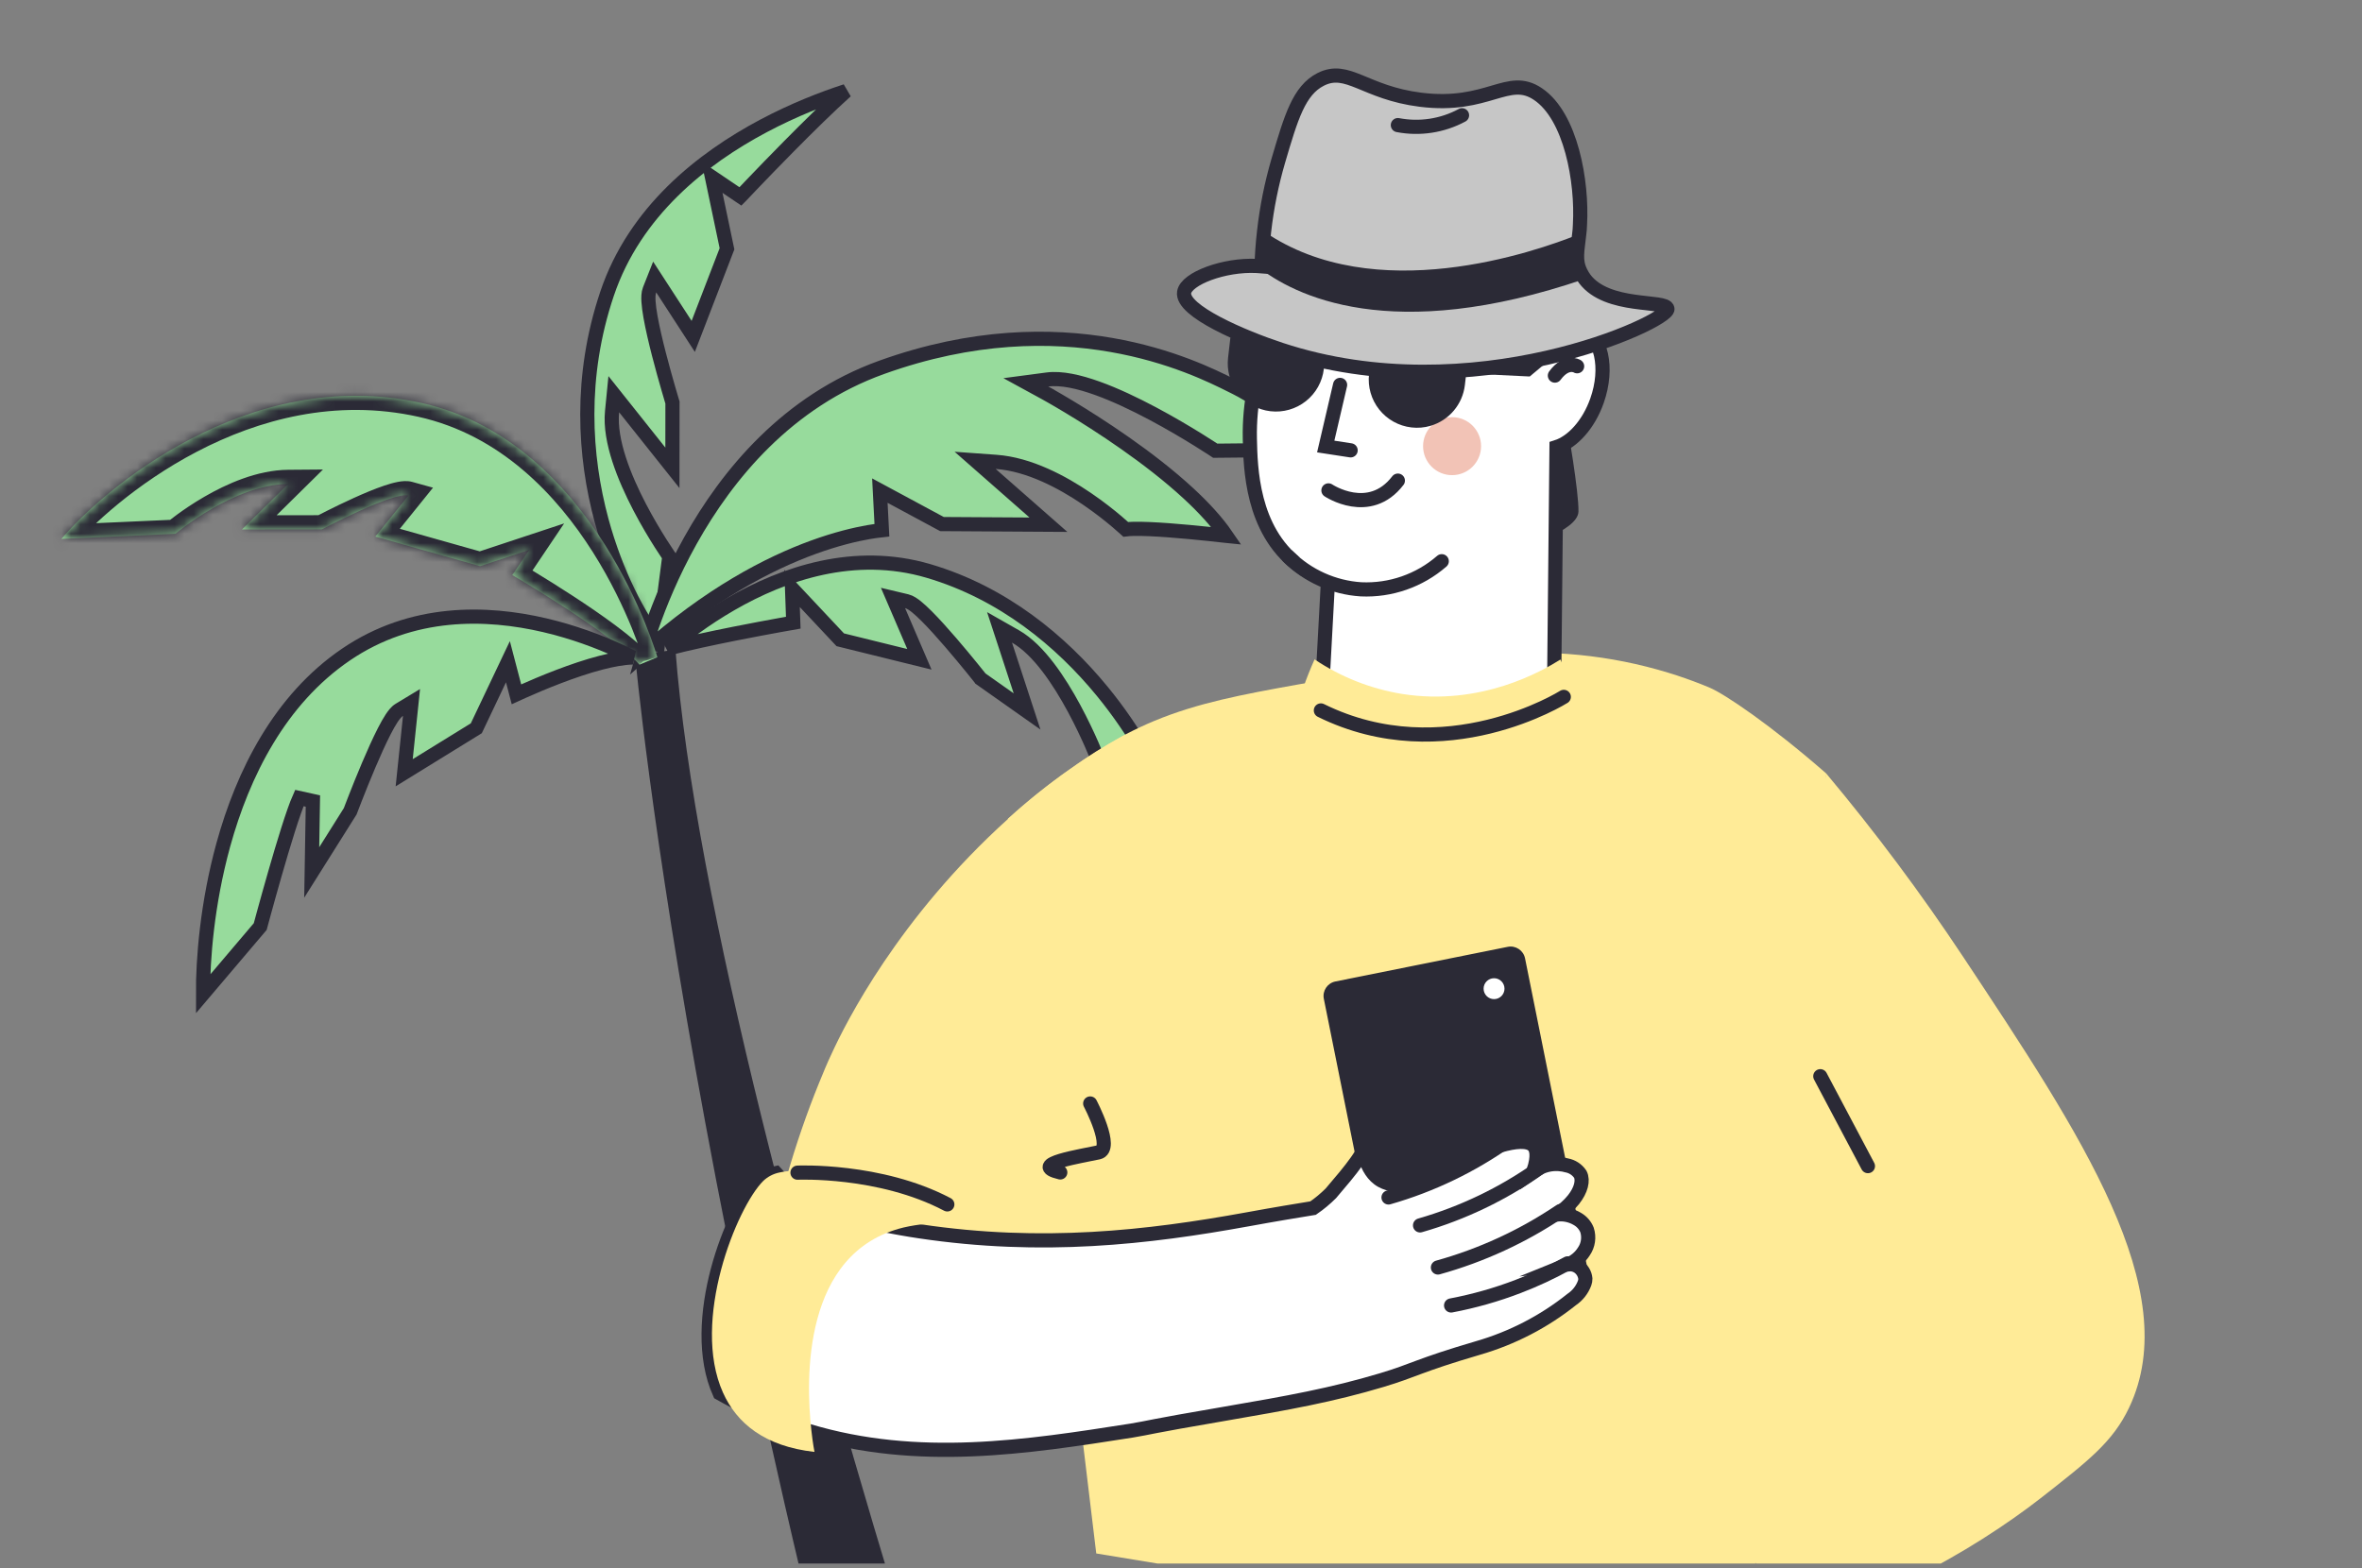<?xml version="1.0" encoding="UTF-8"?> <svg xmlns="http://www.w3.org/2000/svg" width="250" height="166" viewBox="0 0 250 166" fill="none"><rect x="0" y="0" width="250" height="166" fill="#808080" stroke="none"/> <g clip-path="url(#clip0_9005_266802)"> <path d="M67.219 69.4C67.219 69.4 73.831 142.535 106.915 246.101L118.984 242.861C118.984 242.861 75.505 121.685 71.49 68.769L67.219 69.4Z" fill="#2B2A36"></path> <path d="M78.379 20.79C78.377 20.792 78.374 20.794 78.372 20.796L76.891 19.795L75.356 18.758L75.737 20.57L76.947 26.339L73.374 35.614L70.084 30.545L69.292 29.325L68.757 30.678C68.615 31.039 68.613 31.514 68.64 31.934C68.669 32.393 68.744 32.941 68.848 33.53C69.057 34.713 69.39 36.13 69.738 37.485C70.087 38.843 70.455 40.152 70.735 41.12C70.875 41.604 70.993 42.004 71.076 42.283C71.118 42.422 71.151 42.531 71.174 42.606L71.176 42.613L71.17 49.529L66.116 43.179L64.964 41.732L64.783 43.573C64.627 45.151 64.971 46.922 65.53 48.648C66.092 50.383 66.891 52.13 67.699 53.68C68.508 55.232 69.334 56.6 69.957 57.58C70.269 58.07 70.53 58.464 70.715 58.737C70.761 58.806 70.803 58.867 70.84 58.92L69.671 67.948C67.679 65.359 65.222 60.83 63.672 55.098C61.835 48.305 61.289 39.885 64.257 31.082L64.257 31.082C67.189 22.378 74.328 16.768 80.831 13.319C84.074 11.599 87.133 10.43 89.382 9.692C89.436 9.674 89.49 9.657 89.543 9.639C87.706 11.293 85.478 13.489 83.485 15.506C81.98 17.029 80.592 18.468 79.581 19.525C79.076 20.054 78.664 20.488 78.379 20.79Z" fill="#97DB9C" stroke="#2B2A36" stroke-width="1.5"></path> <path d="M110.952 40.92L110.593 41.579L110.593 41.579L110.595 41.58L110.603 41.584L110.636 41.602C110.666 41.619 110.71 41.643 110.768 41.676C110.885 41.741 111.057 41.838 111.279 41.964C111.722 42.217 112.361 42.588 113.141 43.058C114.703 43.998 116.828 45.334 119.083 46.916C121.34 48.499 123.717 50.321 125.787 52.233C127.4 53.722 128.803 55.245 129.82 56.733C129.773 56.728 129.725 56.722 129.677 56.717C128.66 56.602 127.285 56.453 125.85 56.32C124.418 56.187 122.918 56.069 121.655 56.016C121.025 55.989 120.444 55.978 119.957 55.99C119.672 55.997 119.397 56.013 119.152 56.043C119.138 56.03 119.124 56.017 119.109 56.003C118.9 55.813 118.596 55.542 118.211 55.217C117.442 54.567 116.347 53.695 115.041 52.806C112.452 51.046 108.934 49.152 105.438 48.897L103.21 48.735L104.889 50.209L110.97 55.55L99.7 55.481L94.3 52.572L93.126 51.94L93.195 53.271L93.343 56.132C92.981 56.171 92.498 56.234 91.904 56.338C90.515 56.582 88.524 57.047 86.08 57.937C81.395 59.643 75.055 62.904 68.108 69.132C68.296 68.462 68.584 67.509 68.988 66.346C69.816 63.963 71.131 60.709 73.075 57.231C76.969 50.265 83.346 42.47 93.328 38.886C112.631 31.955 126.434 38.858 130.322 40.802C130.488 40.885 130.637 40.959 130.767 41.023C132.303 41.776 135.296 43.735 137.95 45.542C139.057 46.295 140.094 47.014 140.925 47.595L128.626 47.716C128.537 47.657 128.419 47.58 128.276 47.486C127.927 47.26 127.424 46.938 126.805 46.554C125.568 45.787 123.861 44.77 121.987 43.773C120.116 42.778 118.062 41.795 116.134 41.103C114.234 40.421 112.347 39.98 110.854 40.177L108.577 40.478L110.593 41.579L110.952 40.92Z" fill="#97DB9C" stroke="#2B2A36" stroke-width="1.5"></path> <path d="M106.399 68.263L108.708 75.319L103.787 71.849L103.786 71.847C103.741 71.79 103.674 71.706 103.59 71.6C103.42 71.388 103.177 71.085 102.881 70.72C102.288 69.991 101.482 69.014 100.631 68.026C99.781 67.04 98.878 66.031 98.092 65.244C97.7 64.852 97.326 64.503 96.995 64.236C96.697 63.997 96.33 63.735 95.97 63.649L94.518 63.304L95.108 64.675L97.311 69.799L88.934 67.731L85.2 63.753L83.832 62.296L83.904 64.293L83.962 65.922C83.609 65.984 83.125 66.07 82.543 66.175C81.282 66.404 79.56 66.724 77.719 67.091C75.362 67.56 72.769 68.114 70.699 68.656C72.295 67.302 74.584 65.549 77.365 63.944C82.958 60.716 90.438 58.143 98.265 60.444C106.187 62.775 112.328 67.897 116.666 73.189C120.187 77.484 122.484 81.844 123.574 84.828L116.141 80.228C116.116 80.166 116.087 80.094 116.053 80.011C115.936 79.724 115.763 79.312 115.543 78.811C115.102 77.809 114.465 76.444 113.684 74.995C112.904 73.548 111.971 72.004 110.937 70.65C109.91 69.305 108.744 68.097 107.483 67.378L105.794 66.417L106.399 68.263Z" fill="#97DB9C" stroke="#2B2A36" stroke-width="1.5"></path> <mask id="path-5-inside-1_9005_266802" fill="white"> <path d="M67.684 70.364C64.596 66.928 54.225 60.878 54.225 60.878L56.017 58.216L50.812 59.938L39.725 56.808L43.231 52.464C41.654 52.026 34.068 56.042 34.068 56.042L25.614 56.053L30.498 51.235C24.751 51.283 18.564 56.512 18.564 56.512L6.502 57.053C10.581 52.173 26.119 38.554 44.6 42.659C63.086 46.762 69.577 69.577 69.577 69.577"></path> </mask> <path d="M67.684 70.364C64.596 66.928 54.225 60.878 54.225 60.878L56.017 58.216L50.812 59.938L39.725 56.808L43.231 52.464C41.654 52.026 34.068 56.042 34.068 56.042L25.614 56.053L30.498 51.235C24.751 51.283 18.564 56.512 18.564 56.512L6.502 57.053C10.581 52.173 26.119 38.554 44.6 42.659C63.086 46.762 69.577 69.577 69.577 69.577" fill="#97DB9C"></path> <path d="M54.225 60.878L52.981 60.041L52.088 61.368L53.469 62.174L54.225 60.878ZM56.017 58.216L57.261 59.053L59.711 55.413L55.546 56.791L56.017 58.216ZM50.812 59.938L50.404 61.382L50.847 61.506L51.283 61.362L50.812 59.938ZM39.725 56.808L38.557 55.866L37.131 57.635L39.317 58.252L39.725 56.808ZM43.231 52.464L44.398 53.406L45.831 51.629L43.632 51.018L43.231 52.464ZM34.068 56.042L34.07 57.542L34.442 57.542L34.77 57.368L34.068 56.042ZM25.614 56.053L24.561 54.985L21.952 57.558L25.616 57.553L25.614 56.053ZM30.498 51.235L31.552 52.303L34.186 49.705L30.486 49.735L30.498 51.235ZM18.564 56.512L18.631 58.011L19.142 57.988L19.532 57.658L18.564 56.512ZM6.502 57.053L5.352 56.091L3.168 58.704L6.57 58.552L6.502 57.053ZM44.6 42.659L44.275 44.123L44.275 44.123L44.6 42.659ZM68.799 69.361C67.101 67.471 63.562 64.997 60.616 63.076C59.11 62.094 57.703 61.222 56.674 60.596C56.158 60.282 55.737 60.03 55.443 59.855C55.297 59.768 55.182 59.7 55.103 59.654C55.064 59.631 55.034 59.613 55.014 59.601C55.003 59.595 54.995 59.591 54.99 59.587C54.987 59.586 54.985 59.585 54.984 59.584C54.983 59.583 54.982 59.583 54.982 59.583C54.982 59.583 54.982 59.583 54.981 59.583C54.981 59.582 54.981 59.582 54.225 60.878C53.469 62.174 53.469 62.174 53.469 62.174C53.47 62.174 53.47 62.174 53.47 62.174C53.47 62.174 53.47 62.174 53.471 62.174C53.472 62.175 53.474 62.176 53.476 62.177C53.48 62.18 53.487 62.184 53.497 62.19C53.516 62.201 53.544 62.217 53.582 62.239C53.657 62.284 53.768 62.349 53.911 62.434C54.196 62.604 54.609 62.851 55.114 63.158C56.126 63.774 57.505 64.629 58.977 65.589C61.988 67.552 65.179 69.82 66.568 71.366L68.799 69.361ZM55.47 61.715L57.261 59.053L54.773 57.378L52.981 60.041L55.47 61.715ZM55.546 56.791L50.341 58.514L51.283 61.362L56.488 59.64L55.546 56.791ZM51.219 58.494L40.132 55.365L39.317 58.252L50.404 61.382L51.219 58.494ZM40.892 57.75L44.398 53.406L42.063 51.522L38.557 55.866L40.892 57.75ZM43.632 51.018C43.083 50.866 42.502 50.943 42.105 51.018C41.651 51.104 41.153 51.248 40.654 51.417C39.651 51.755 38.503 52.24 37.439 52.723C36.368 53.208 35.351 53.706 34.605 54.081C34.231 54.269 33.923 54.427 33.708 54.539C33.6 54.594 33.516 54.638 33.458 54.669C33.429 54.684 33.406 54.696 33.391 54.704C33.383 54.708 33.377 54.711 33.373 54.713C33.371 54.714 33.37 54.715 33.368 54.716C33.368 54.716 33.367 54.716 33.367 54.716C33.367 54.717 33.367 54.717 33.367 54.717C33.367 54.717 33.366 54.717 34.068 56.042C34.77 57.368 34.77 57.368 34.77 57.368C34.77 57.368 34.77 57.368 34.77 57.368C34.77 57.368 34.771 57.368 34.771 57.368C34.772 57.367 34.773 57.367 34.774 57.366C34.778 57.364 34.782 57.361 34.789 57.358C34.803 57.351 34.823 57.34 34.85 57.326C34.904 57.298 34.984 57.256 35.087 57.203C35.293 57.096 35.59 56.944 35.952 56.762C36.676 56.398 37.655 55.919 38.678 55.455C39.707 54.988 40.751 54.551 41.614 54.259C42.047 54.113 42.4 54.015 42.664 53.965C42.983 53.905 42.984 53.952 42.829 53.909L43.632 51.018ZM34.066 54.542L25.612 54.553L25.616 57.553L34.07 57.542L34.066 54.542ZM26.667 57.121L31.552 52.303L29.445 50.167L24.561 54.985L26.667 57.121ZM30.486 49.735C27.216 49.762 23.956 51.242 21.623 52.594C20.434 53.283 19.436 53.97 18.733 54.485C18.382 54.743 18.102 54.959 17.909 55.112C17.812 55.189 17.736 55.251 17.683 55.294C17.657 55.315 17.637 55.333 17.622 55.345C17.614 55.351 17.608 55.356 17.604 55.359C17.602 55.361 17.6 55.363 17.599 55.364C17.598 55.365 17.597 55.365 17.597 55.366C17.596 55.366 17.596 55.366 17.596 55.366C17.596 55.367 17.596 55.367 18.564 56.512C19.532 57.658 19.532 57.658 19.532 57.658C19.532 57.658 19.531 57.658 19.531 57.658C19.531 57.659 19.531 57.659 19.531 57.659C19.531 57.659 19.532 57.658 19.532 57.658C19.534 57.656 19.537 57.654 19.542 57.65C19.551 57.642 19.566 57.63 19.586 57.613C19.627 57.58 19.689 57.529 19.773 57.463C19.94 57.33 20.189 57.137 20.507 56.904C21.145 56.437 22.052 55.813 23.128 55.189C25.326 53.915 28.033 52.756 30.511 52.735L30.486 49.735ZM18.497 55.014L6.435 55.555L6.57 58.552L18.631 58.011L18.497 55.014ZM7.653 58.015C9.577 55.713 14.33 51.219 20.845 47.816C27.347 44.42 35.485 42.171 44.275 44.123L44.925 41.194C35.235 39.042 26.363 41.55 19.456 45.157C12.562 48.758 7.507 53.513 5.352 56.091L7.653 58.015ZM44.275 44.123C52.959 46.051 58.918 52.397 62.753 58.459C64.661 61.474 66.011 64.371 66.885 66.514C67.32 67.584 67.636 68.463 67.841 69.069C67.943 69.372 68.018 69.607 68.067 69.763C68.091 69.842 68.108 69.9 68.12 69.938C68.125 69.957 68.129 69.971 68.132 69.979C68.133 69.983 68.134 69.986 68.134 69.987C68.134 69.988 68.134 69.988 68.134 69.988C68.134 69.988 68.134 69.988 68.134 69.988C68.134 69.988 68.134 69.987 69.577 69.577C71.019 69.166 71.019 69.166 71.019 69.165C71.019 69.165 71.019 69.164 71.019 69.163C71.018 69.162 71.018 69.16 71.017 69.158C71.016 69.154 71.014 69.149 71.013 69.142C71.008 69.128 71.003 69.109 70.996 69.085C70.981 69.036 70.96 68.966 70.932 68.876C70.877 68.696 70.794 68.437 70.683 68.108C70.461 67.451 70.124 66.515 69.663 65.382C68.741 63.12 67.314 60.056 65.288 56.855C61.257 50.483 54.727 43.37 44.925 41.194L44.275 44.123Z" fill="#2B2A36" mask="url(#path-5-inside-1_9005_266802)"></path> <path d="M54.663 73.504L54.281 72.043L53.76 70.054L52.878 71.911L50.413 77.101L42.781 81.809L43.4 75.866L43.556 74.368L42.267 75.147C42.086 75.255 41.936 75.407 41.817 75.546C41.692 75.692 41.568 75.864 41.446 76.049C41.202 76.419 40.941 76.887 40.675 77.405C40.142 78.443 39.56 79.742 39.025 81.003C38.488 82.267 37.993 83.504 37.632 84.425C37.451 84.886 37.304 85.268 37.202 85.535C37.151 85.668 37.111 85.773 37.084 85.845L37.07 85.884L32.992 92.368L33.119 84.802L31.684 84.485C31.038 85.934 29.987 89.409 29.111 92.456C28.669 93.993 28.266 95.443 27.974 96.508C27.828 97.04 27.709 97.477 27.627 97.781C27.592 97.909 27.564 98.014 27.543 98.092L21.488 105.226C21.47 101.616 21.918 95.679 23.635 89.444C25.708 81.92 29.597 74.073 36.627 69.291L36.627 69.291C43.621 64.532 51.479 64.745 57.666 66.193C60.754 66.916 63.401 67.942 65.277 68.787C65.947 69.089 66.517 69.368 66.972 69.6C65.962 69.631 64.802 69.848 63.631 70.151C62.133 70.538 60.545 71.085 59.101 71.636C57.654 72.189 56.341 72.751 55.389 73.176C55.116 73.297 54.872 73.408 54.663 73.504ZM36.205 68.671L36.205 68.671L36.205 68.671Z" fill="#97DB9C" stroke="#2B2A36" stroke-width="1.5"></path> <path d="M160.897 57.984C160.897 57.984 167.016 56.248 167.068 54.162C167.12 52.077 165.877 44.979 165.877 44.979L170.419 31.465L143.081 26.198L160.897 57.984Z" fill="#2B2A36"></path> <path d="M185.453 169.324C179.878 170.549 174.21 171.305 168.508 171.583C156.903 172.137 145.288 170.737 134.147 167.441L116.03 164.461L106.682 86.678C108.754 84.793 110.942 83.04 113.234 81.43C115.032 80.136 116.909 78.956 118.854 77.895L119.165 77.73C120.177 77.203 121.175 76.737 122.177 76.318C126.8 74.403 131.464 73.532 137.32 72.477C139.381 72.106 141.085 71.851 142.163 71.701C150.01 73.649 157.536 69.347 157.536 69.347C163.956 68.703 170.439 69.343 176.609 71.23C177.202 71.409 177.8 71.607 178.402 71.818C178.402 71.818 179.758 72.289 180.986 72.816C182.526 73.471 187.369 76.704 193.305 81.896L185.453 169.324Z" fill="#FFEB97"></path> <path d="M132.288 46.467C132.354 49.521 132.486 56.064 137.32 59.769C138.3 60.513 139.393 61.095 140.558 61.491L139.556 80.056C142.829 83.328 147.234 85.217 151.86 85.332C156.487 85.448 160.981 83.781 164.413 80.677L164.747 47.333C166.442 46.796 168.141 44.951 169.031 42.423C170.259 38.95 169.501 35.513 167.317 34.746C165.435 34.078 163.081 35.688 161.693 38.418C156.807 37.175 148.791 18.027 148.791 18.027C145.863 20.239 131.959 31.103 132.288 46.467Z" fill="white" stroke="#2B2A36" stroke-width="1.5" stroke-miterlimit="10" stroke-linecap="round"></path> <path d="M140.605 51.917C140.605 51.917 144.94 54.817 147.953 50.882L140.605 51.917Z" fill="white"></path> <path d="M140.605 51.917C140.605 51.917 144.94 54.817 147.953 50.882" stroke="#2B2A36" stroke-width="1.5" stroke-miterlimit="10" stroke-linecap="round"></path> <path d="M141.839 40.748L140.318 47.271L142.954 47.676" fill="white"></path> <path d="M141.839 40.748L140.318 47.271L142.954 47.676" stroke="#2B2A36" stroke-width="1.5" stroke-miterlimit="10" stroke-linecap="round"></path> <path d="M153.691 50.303C155.386 50.303 156.76 48.929 156.76 47.234C156.76 45.539 155.386 44.165 153.691 44.165C151.996 44.165 150.622 45.539 150.622 47.234C150.622 48.929 151.996 50.303 153.691 50.303Z" fill="#F2C3B6"></path> <path d="M166.927 38.775C166.927 38.775 165.825 38.074 164.573 39.764L166.927 38.775Z" fill="white"></path> <path d="M166.927 38.775C166.927 38.775 165.825 38.074 164.573 39.764" stroke="#2B2A36" stroke-width="1.5" stroke-miterlimit="10" stroke-linecap="round"></path> <path d="M152.599 59.415C150.237 61.468 147.176 62.534 144.051 62.39C141.148 62.201 138.411 60.969 136.345 58.921" fill="white"></path> <path d="M152.599 59.415C150.237 61.468 147.176 62.534 144.051 62.39C141.148 62.201 138.411 60.969 136.345 58.921" stroke="#2B2A36" stroke-width="1.5" stroke-miterlimit="10" stroke-linecap="round"></path> <path d="M149.972 40.503C150.619 40.503 151.144 39.978 151.144 39.331C151.144 38.683 150.619 38.159 149.972 38.159C149.325 38.159 148.8 38.683 148.8 39.331C148.8 39.978 149.325 40.503 149.972 40.503Z" fill="#2B2A36"></path> <path d="M137.753 39.138C138.4 39.138 138.925 38.613 138.925 37.966C138.925 37.318 138.4 36.794 137.753 36.794C137.106 36.794 136.581 37.318 136.581 37.966C136.581 38.613 137.106 39.138 137.753 39.138Z" fill="#2B2A36"></path> <path d="M153.291 35.546C153.291 35.546 151.323 34.765 150.236 35.372L153.291 35.546Z" fill="white"></path> <path d="M153.291 35.546C153.291 35.546 151.323 34.765 150.236 35.372" stroke="#2B2A36" stroke-width="1.5" stroke-miterlimit="10" stroke-linecap="round"></path> <path d="M136.581 33.927C136.581 33.927 138.685 33.692 139.574 34.567L136.581 33.927Z" fill="white"></path> <path d="M136.581 33.927C136.581 33.927 138.685 33.692 139.574 34.567" stroke="#2B2A36" stroke-width="1.5" stroke-miterlimit="10" stroke-linecap="round"></path> <path d="M89.563 151.851C91.749 151.658 93.896 151.155 95.941 150.359C96.609 150.124 97.24 149.888 97.823 149.662C117.155 142.319 124.992 120.851 127.186 114.054C126.668 101.188 126.149 88.322 125.628 75.457L118.873 77.904C114.495 80.36 110.411 83.307 106.701 86.688C95.084 97.175 89.52 108.283 88.028 111.54C87.558 112.529 87.12 113.588 86.668 114.704C81.726 126.871 77.282 145.605 84.46 150.618L89.563 151.851Z" fill="#FFEB97"></path> <path d="M115.39 116.822C115.39 116.822 117.922 121.628 116.261 122C114.599 122.371 108.654 123.275 112.222 124.122" stroke="#2B2A36" stroke-width="1.5" stroke-miterlimit="10" stroke-linecap="round"></path> <path d="M159.58 100.239L141.338 103.907C140.495 104.077 139.949 104.898 140.118 105.742L146.77 138.819C146.939 139.663 147.761 140.209 148.604 140.04L166.846 136.371C167.689 136.202 168.236 135.38 168.066 134.537L161.415 101.459C161.245 100.616 160.424 100.069 159.58 100.239Z" fill="#2B2A36"></path> <path d="M158.134 105.775C158.745 105.775 159.24 105.279 159.24 104.668C159.24 104.057 158.745 103.562 158.134 103.562C157.523 103.562 157.028 104.057 157.028 104.668C157.028 105.279 157.523 105.775 158.134 105.775Z" fill="white"></path> <path d="M167.798 135.367C167.8 135.528 167.773 135.687 167.718 135.838C167.457 136.546 166.979 137.154 166.352 137.575C163.417 139.919 160.049 141.662 156.44 142.705C150.033 144.588 149.746 145.059 146.258 146.104C141.015 147.676 136.374 148.514 129.567 149.681C121.151 151.122 121.928 151.093 119.777 151.451C108.682 153.188 97.183 154.991 85.529 151.475C84.427 151.161 83.329 150.78 82.234 150.331C80.142 149.547 78.115 148.6 76.171 147.497C72.754 139.891 77.626 127.874 80.436 125.078C80.904 124.635 81.486 124.331 82.116 124.198C83.199 125.393 84.266 126.526 85.317 127.596C88.582 128.609 91.907 129.418 95.272 130.015C96.021 130.152 96.713 130.26 97.339 130.354C110.325 132.294 121.504 131.004 132.015 129.093C134.995 128.547 137.419 128.151 138.981 127.897C139.655 127.433 140.286 126.909 140.864 126.33C141.97 125.035 142.869 123.976 143.589 122.96L143.768 122.701C144.472 121.679 145.016 120.557 145.383 119.373C145.854 117.881 146.136 116.078 147.087 115.89C147.892 115.739 148.739 116.897 149.003 117.255C150.415 119.18 149.944 122.564 149.097 125.657C149.304 125.558 149.53 125.445 149.779 125.308L150.768 124.791L151.182 124.574C153.244 123.506 156.322 121.99 158.76 121.279C160.375 120.809 161.711 120.7 162.295 121.279C162.601 121.604 162.869 122.296 162.295 124.028C162.493 123.89 162.701 123.765 162.916 123.656C163.642 123.288 164.464 123.151 165.27 123.266C165.373 123.266 165.576 123.313 165.816 123.374C166.108 123.426 166.386 123.536 166.634 123.698C166.882 123.86 167.095 124.07 167.261 124.315C167.595 124.97 167.346 125.991 166.545 127.003C166.043 127.622 165.442 128.153 164.766 128.575C165.528 128.488 166.297 128.653 166.955 129.046C167.418 129.309 167.779 129.723 167.976 130.218C168.097 130.596 168.13 130.998 168.072 131.391C168.014 131.784 167.867 132.159 167.642 132.487C167.255 133.1 166.686 133.576 166.014 133.847C166.365 133.811 166.718 133.894 167.016 134.082C167.235 134.224 167.419 134.413 167.554 134.635C167.689 134.858 167.773 135.108 167.798 135.367Z" fill="white" stroke="#2B2A36" stroke-width="1.5" stroke-miterlimit="10" stroke-linecap="round"></path> <path d="M162.926 123.661C159.089 126.38 154.821 128.431 150.302 129.728" stroke="#2B2A36" stroke-width="1.5" stroke-miterlimit="10" stroke-linecap="round"></path> <path d="M159.589 120.705C155.754 123.426 151.485 125.478 146.964 126.772" stroke="#2B2A36" stroke-width="1.5" stroke-miterlimit="10" stroke-linecap="round"></path> <path d="M165.157 128.208C161.186 130.886 156.809 132.905 152.194 134.186" stroke="#2B2A36" stroke-width="1.5" stroke-miterlimit="10" stroke-linecap="round"></path> <path d="M165.924 133.748C164.238 134.686 162.488 135.503 160.685 136.191C158.384 137.074 156.009 137.748 153.587 138.206" stroke="#2B2A36" stroke-width="1.5" stroke-miterlimit="10" stroke-linecap="round"></path> <path d="M80.361 127.276L88.457 128.867" stroke="#2B2A36" stroke-width="1.5" stroke-miterlimit="10" stroke-linecap="round"></path> <path d="M150.706 125.158C149.848 125.86 148.76 126.222 147.652 126.174C147.024 126.129 146.414 125.949 145.863 125.647C143.585 124.362 143.481 121.119 143.477 120.865L141.937 113.193L150.824 113.946L151.62 119.072L150.706 125.158Z" fill="#2B2A36"></path> <path d="M100.619 129.535C98.943 129.433 97.261 129.575 95.625 129.954C84.922 132.567 85.27 146 85.877 151.427C86.032 152.84 86.207 153.71 86.207 153.71C80.939 153.122 77.979 150.679 76.524 147.436C73.107 139.829 77.979 127.813 80.789 125.017C81.257 124.574 81.839 124.269 82.469 124.136C88.033 122.767 100.619 129.535 100.619 129.535Z" fill="#FFEB97"></path> <path d="M84.409 124.146C84.409 124.146 93.135 123.751 100.266 127.507" stroke="#2B2A36" stroke-width="1.5" stroke-miterlimit="10" stroke-linecap="round"></path> <path d="M139.137 69.808C141.928 71.678 145.089 72.925 148.405 73.466C156.76 74.788 163.246 71.028 165.157 69.823L171.469 83.407C166.942 85.198 162.325 86.75 157.635 88.057C148.042 90.689 142.234 91.823 138.925 88.858C135.225 85.549 135.602 77.702 139.137 69.808Z" fill="#FFEB97"></path> <path d="M165.515 73.776C165.515 73.776 152.952 81.698 139.805 75.212" stroke="#2B2A36" stroke-width="1.5" stroke-miterlimit="10" stroke-linecap="round"></path> <path d="M207.793 101.308C220.276 120.136 231.238 136.61 225.355 149.013C223.637 152.633 221.076 154.628 215.974 158.62C209.238 163.882 195.621 172.087 189.534 169.629C182.62 166.834 179.537 147.902 193.3 81.896C198.489 88.091 203.327 94.572 207.793 101.308Z" fill="#FFEB97"></path> <path d="M192.665 113.936L197.706 123.454" stroke="#2B2A36" stroke-width="1.5" stroke-miterlimit="10" stroke-linecap="round"></path> <path d="M145.157 37.438L144.903 39.604C144.75 40.947 145.137 42.296 145.978 43.355C146.819 44.414 148.045 45.096 149.389 45.252C150.07 45.333 150.76 45.274 151.417 45.078C152.377 44.793 153.232 44.234 153.877 43.468C154.522 42.703 154.928 41.765 155.046 40.771L155.296 38.606L145.157 37.438Z" fill="#2B2A36"></path> <path d="M130.231 35.716L129.982 37.881C129.826 39.225 130.211 40.577 131.052 41.637C131.893 42.698 133.121 43.381 134.465 43.536C135.81 43.692 137.161 43.307 138.221 42.466C139.282 41.625 139.965 40.397 140.12 39.053L140.37 36.888L130.231 35.716Z" fill="#2B2A36"></path> <path d="M146.211 38.86C146.211 38.86 143.255 34.111 139.127 38.041" stroke="#2B2A36" stroke-width="1.5" stroke-miterlimit="10" stroke-linecap="round"></path> <path d="M154.745 38.761L161.655 39.095L164.441 36.77" stroke="#2B2A36" stroke-width="1.5" stroke-miterlimit="10" stroke-linecap="round"></path> <path d="M176.487 32.699C176.633 34.05 155.894 43.727 135.536 37.01C131.62 35.72 125.016 32.929 125.331 30.943C125.562 29.493 129.567 27.977 133.027 28.156L133.526 28.194C133.559 27.163 133.63 25.921 133.794 24.504C134.079 21.967 134.583 19.46 135.3 17.01C136.647 12.435 137.485 9.573 139.782 8.406C142.643 6.951 144.437 9.818 150.344 10.557C157.522 11.461 159.603 7.808 162.78 9.959C166.282 12.313 167.487 19.246 167.228 23.769C167.228 24.137 167.181 24.476 167.148 24.786C166.969 26.542 166.677 27.521 167.289 28.787C167.413 29.047 167.561 29.294 167.732 29.526C170.132 32.717 176.378 31.705 176.487 32.699Z" fill="#C6C6C6" stroke="#2B2A36" stroke-width="1.5" stroke-miterlimit="10" stroke-linecap="round"></path> <path d="M167.153 24.786C162.403 26.702 145.501 32.567 133.785 24.504C133.62 25.916 133.549 27.163 133.517 28.194L133.018 28.156C136.948 31.301 147.247 36.535 167.736 29.526L167.153 24.786Z" fill="#2B2A36"></path> <path d="M147.953 13.245C150.269 13.689 152.668 13.322 154.745 12.204L147.953 13.245Z" fill="#C6C6C6"></path> <path d="M147.953 13.245C150.269 13.689 152.668 13.322 154.745 12.204" stroke="#2B2A36" stroke-width="1.5" stroke-miterlimit="10" stroke-linecap="round"></path> </g> <defs> <clipPath id="clip0_9005_266802"> <rect width="250" height="165" fill="white" transform="translate(0 0.529)"></rect> </clipPath> </defs> </svg> 